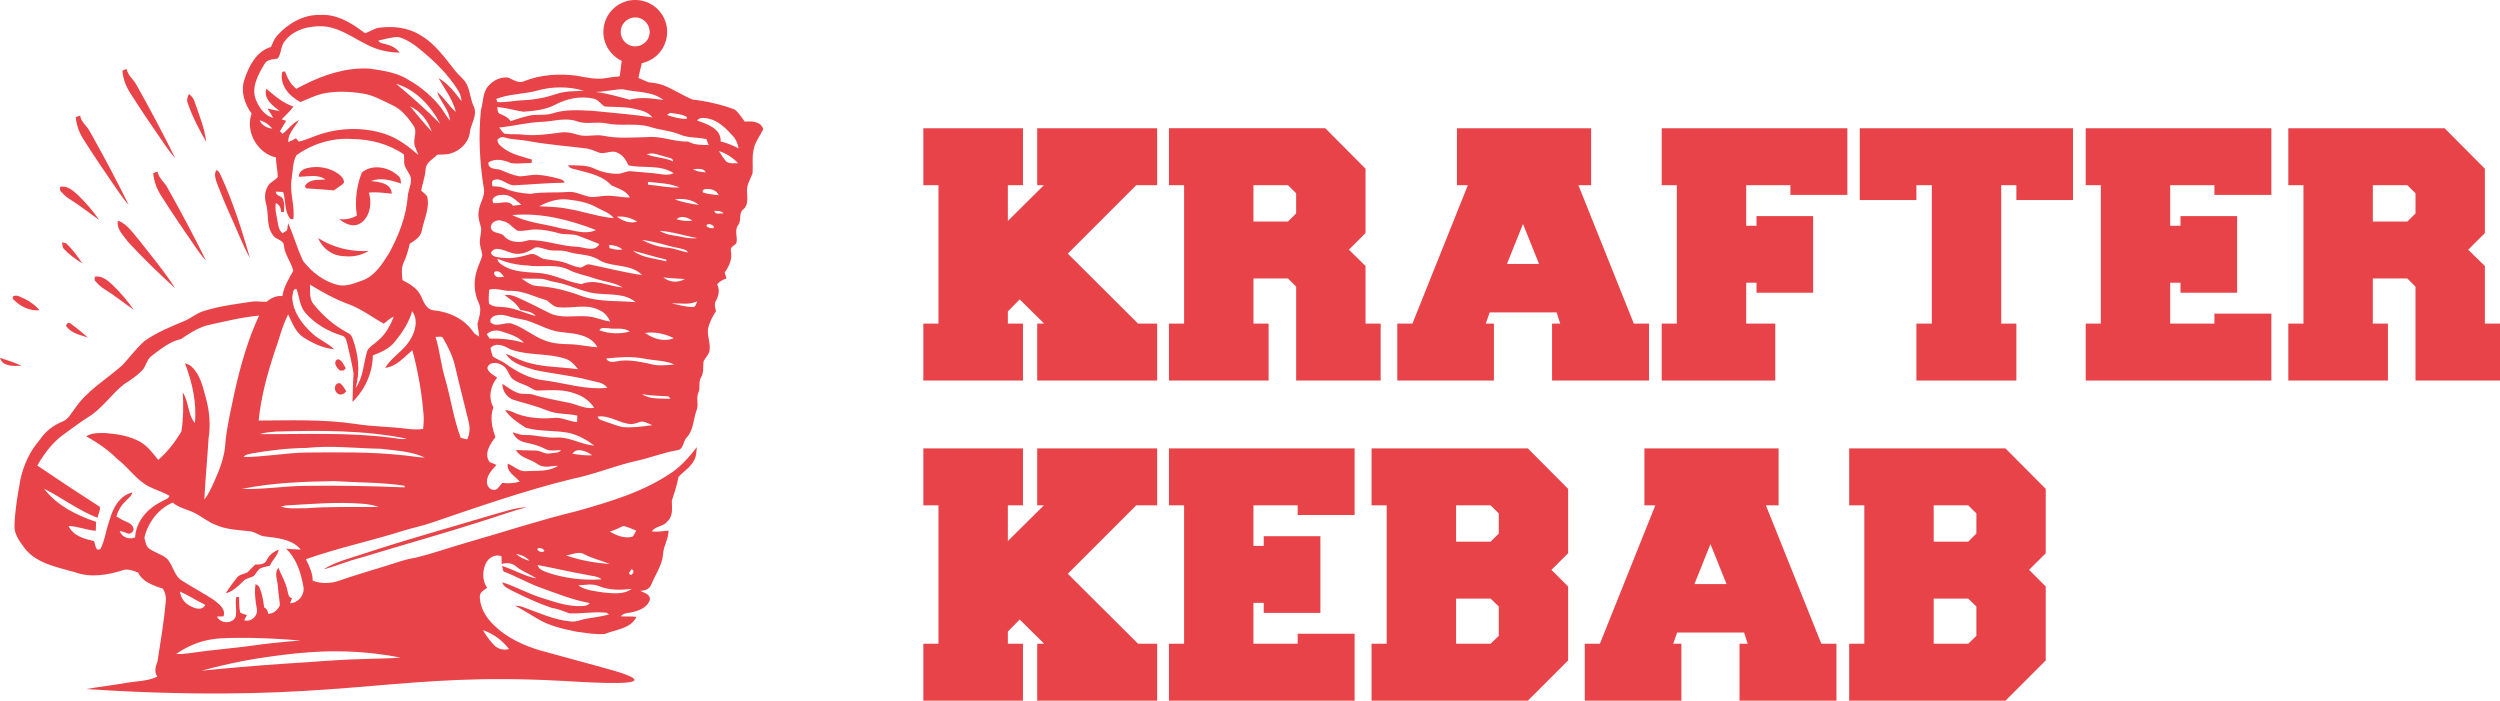 <?xml version="1.0" encoding="UTF-8"?>
<svg id="Warstwa_2" xmlns="http://www.w3.org/2000/svg" viewBox="0 0 1106.77 310.19">
  <defs>
    <style>
      .cls-1 {
        fill: #e84348;
      }
    </style>
  </defs>
  <g id="Warstwa_1-2" data-name="Warstwa_1">
    <g>
      <path class="cls-1" d="M329.71,53.85c-1.48-1.87-2.63-4.13-4.68-5.47-5.98-2.15-12.19-3.61-18.51-4.31-4.28-1.84-8.24-4.43-12.56-6.22-2.21-.87-4.55-1.19-6.89-1.43-1.48-.63-2.95-1.27-4.42-1.9.45-2.19.92-4.38,1.48-6.54,3.32-.74,6.38-2.63,8.41-5.37,2.49-3.33,3.43-7.78,2.42-11.82-.93-3.88-3.58-7.3-7.11-9.15-3.29-1.75-7.27-2.14-10.82-1.01-2.85.88-5.39,2.69-7.16,5.09-2.61,3.52-3.48,8.31-2.15,12.51,1.11,3.8,3.95,7,7.51,8.7-.26,2.26-.53,4.52-.84,6.78-.35.08-.7.15-1.05.23-1.61.08-3.21.28-4.8.59-4.47.85-8.96-.21-13.35-1.03-7.67-.96-15.62-.5-22.87,2.33-2.7,1.43-5.12-.67-7.57-1.53-3.16-.23-6.34,1.21-8.38,3.6-2.8,2.85-2.31,7.16-3.45,10.72-1.14,11.43-.62,23.02,1.21,34.36.98,3.69-1.84,6.78-2.16,10.34-.61,2.65.46,5.22,1.04,7.76.09,1.85-.49,3.65-.56,5.5-.18,2.15.75,4.16,1.07,6.26-.49,2.43-1.8,4.59-2.45,6.98-1.5,4.71-1.21,9.92.91,14.39,1.43,2.97.13,6.17-.6,9.13.15,1.91.6,3.78.77,5.69-1.01-.59-2.09-1.17-2.73-2.18-3.91-5.74-10.78-8.87-17.55-9.48-3.07-.35-4.32-3.67-5.41-6.11-1.53-3.55-5-5.54-8.27-7.23-.34-2.62-.62-5.51.59-7.96,1.21-2.6,1.99-5.36,2.6-8.15,2.32-1.47,5.05-3.1,5.42-6.12.99-4.92,3.57-9.77,2.3-14.9-.74-.98-1.75-1.71-2.66-2.5.6-3.11,1.73-6.11,1.98-9.28,0-3.12,3.26-4.68,5.2-6.62,2-.21,4.09.12,6.02-.6,4.35-1.29,8.17-5.2,8.43-9.88.67-3.47,3.17-6.88,1.83-10.52-1.61-3.15-1.66-6.8-3.17-9.98-1.1-2.36-3.29-3.88-4.93-5.82-4.75-5.94-9.2-12.49-15.98-16.29-5.4-3.33-12.01-3.92-18.18-3.11-2.19.37-3.96,1.85-6.08,2.38-5.73-4.36-12.33-8.55-19.86-8.07-7.52-.19-14.4,3.91-19.23,9.41-1.19,1.39-1.7,3.19-2.52,4.79-6.53,1.91-9.85,8.59-11.79,14.59-1.67,5.18.14,10.65,3.23,14.9-2.87,8,2.55,17.57,10.8,19.42,0,2.9.73,5.73.8,8.63-1.1,1.54-3.15,2.11-4.18,3.74-1.6,2.36-1.84,5.37-1.02,8.07,1.32,4.54-.03,9.77,2.95,13.81,1.16,2.22,4.96,2.06,4.98,4.93.39,4.01,3.24,7.14,4.11,10.98-1.97,3.57-4.19,7.07-4.82,11.21-2.66-.29-4.97.8-6.93,2.5-2.29.11-4.58-.41-6.86,0-7.11,1.06-14.3,1.95-21.16,4.16-2.87.82-5.13,2.87-7.81,4.09-6.26,2.65-12.69,5.15-18.26,9.12-3.63,3.21-6.52,7.16-9.8,10.71-7.02,6.23-15.48,11.08-20.87,18.96-1.76,2.18-3.01,5.1-5.85,6.08-3.99,1.64-7.49,4.36-9.84,7.99-4.38,4.96-7.21,11.15-8.59,17.58-1.21,6.72-2.42,13.48-2.62,20.32-.21,3.54,1.87,6.55,3.88,9.25,5.03,7.48,14.63,9.12,22.7,11.43,7.15,2.67,15.02,1.27,22.06-1.04,2.08-.35,4.14.56,6.08,1.21,1.97,4.21,6.86,5.81,10.97,7.16,1.08,1.71,1.53,3.7,1.28,5.72-.78,8.9-2.32,17.71-3.67,26.53-.85,2.22-1.57,4.57-.07,6.7-4.37,2.08-9.35,1.96-14.03,2.8-5.81,1.03-11.68,1.66-17.49,2.69,6.43.43,16.95,1.07,29.92,1.5,87.16,2.94,110.59-8.92,179.83-5.17,10.48.57,32.65,2.07,33-.33.2-1.39-6.96-3.61-13.33-5.33-9.44-2.58-18.89-5.17-28.33-7.75-6.24-1.82-16.39-5.71-22.93-13.8-2.05-2.54-3.88-6.21-3.88-10.13,0-1.92,1.92-2.8,3.23-3.79-2.19-3.14-2.15-7.42-.59-10.81,1.17-2.49,4.28-4.37,6.97-3.14.02,1.12.04,2.24.06,3.37,2.26-.67,4.76-.45,6.55,1.2,2.65,2.24,6.04,3.23,8.83,5.22-5.35-1.05-10.07-3.92-15.23-5.56.16.61.48,1.83.64,2.44,5.3,1.99,10.22,4.85,15.51,6.85,7.46,2.69,14.86,5.72,22.7,7.17-.99,1.41-2.8,1.27-4.32,1.35-5.55.08-10.89-1.72-16.1-3.39-6.33-1.83-12.06-5.19-18.33-7.18.52,1.98,2.55,2.72,4.16,3.64,5.83,2.93,11.79,5.68,17.96,7.78,2.69.33,5.12,1.48,7.65,2.35,5.48.23,10.97-.9,16.45-.27.27.2.8.58,1.07.77-3.18.82-6.42,1.33-9.66,1.79-2.38.34-4.63,1.56-7.07,1.32-7.64-.64-14.64-3.99-21.76-6.55-1.02-.36-2.11-.37-3.17-.46,3.32,1.69,6.46,3.72,9.68,5.61,5.3,3.31,11.52,4.67,17.57,5.91,4.13.51,8.28,1.34,12.47,1.03,4.9-2.04,11.43-2.23,14.1-7.61-2.33-.26-4.67-.14-6.99-.18,1.44-1.93,4.31-1.38,6.38-2.22,2.69-.73,5.63-2.26,6.52-5.1.37-2.53-2.64-3.14-4.31-4.04,2.07,0,4.18-.66,4.93-2.78,1.86-4.49,4.93-8.66,5.25-13.64.22-3.55,2.43-6.61,2.38-10.21-2.45.27-4.9.59-7.36.38,1.55-2.56,5.33-2.07,7.01-4.63,2.53-2.37,1.82-5.92,1.83-8.98,1.12-3.49,2.33-6.93,2.94-10.54,2.33-2.52,5.48-4.36,7.02-7.54.9-1.74.92-3.74,1.1-5.65-3.2,4.17-6.66,8.18-11.02,11.19-12.55,8.61-27.35,12.95-41.84,17.06-16.81,4.08-33.23,9.52-49.85,14.26-7.3,2.12-14.48,4.68-21.88,6.47-4.35.62-8.47,2.18-12.64,3.48-6.99,2.2-14.06,4.17-20.97,6.62-3.78,1.39-8.03,1.43-11.83.09-.05-3.45-1.55-6.56-3.05-9.56,14.32-5.02,29.21-8.18,43.67-12.76,4-1.24,8.14-2.03,12.09-3.42,20.5-6.99,41-14.18,62.06-19.34,9.74-1.94,18.93-5.87,28.61-8.04,6.07-1.25,11.83-3.69,17.97-4.67,2.86-.31,2.52-3.92,4.18-5.63,3.1-3.27,2.88-8.03,4.38-12.02,1.07-2.53-.3-5.35.82-7.88,1.02-2.19-.15-4.76,1.24-6.84,1.28-2.18.68-4.77,1.09-7.14.75-1.39,1.97-2.51,2.48-4.02.86-3.42-1.04-6.77-.55-10.19.59-2.84,1.93-5.47,3.55-7.86-.4-1.53-.97-3.17-.02-4.61,1.22-2.25,1.77-4.83.5-7.21,1.03-1.4,2.59-2.09,4.17-2.67-.22-.64-.65-1.93-.86-2.58,2-2.72,3.48-6.05,2.8-9.48-.56-1.81,1.48-2.42,2.41-3.52.72-2.62-1.03-5.63.78-8,1.64-2.08.09-5.22,2.23-6.97,2.51-2.01,1.74-5.33,1.68-8.12-.13-2.87,1.56-5.29,2.48-7.87.28-3.36-.32-6.77.4-10.11.49-3.51,2.83-6.3,4.33-9.41-1.06-3.51-5.15-3.63-8.18-3.34M213.85,278.97c1.96.69,4.72,1.94,7.5,4.22,1.75,1.43,3.05,2.91,4,4.17-.91.21-2.57.46-4.33-.22-1.58-.61-2.49-1.67-4.06-3.56-.85-1.02-2-2.55-3.11-4.61M237.99,250.13c7.33,1.35,14.6,3.12,21.95,4.39,2.14.55,4.62.42,6.38,1.96-8.24.56-16.59-.45-24.39-3.17-1.6-.63-3.48-1.33-3.94-3.18M266.92,262.27c-3.72-.63-7.79-.86-10.96-3.12,3.09-.18,6.38-.92,9.33.39,4.58,1.82,9.57,1.74,14.38,1.13-3.63,2.76-8.53,1.97-12.76,1.6M278.45,253.75c.27-.43.78-1.29,1.05-1.72,2.25.25-.15,4.07-1.05,1.72M275.74,232.91c2.09.14,3.96,1.32,5.93,1.97-.57.92-.89,2.08-1.77,2.79-3.48.78-7.02-.56-9.96-2.36,2.05-.5,3.93-1.46,5.8-2.4M258.75,245.41c3.53,1.93,7.54,2.65,11.18,4.31-6.62-.55-13.18-1.62-19.44-3.88,2.74-.14,5.67-2.05,8.26-.42M237.97,242.86c.98-.57,2.48-.05,3.04.92-.45,1.15-3.45.38-3.04-.92M234.39,248.29c-2.17-.61-4.28-1.54-5.94-3.09,2.21.44,4.53,1.22,5.94,3.09M181.52,47.04c4.61,2.08,8,6.51,9.59,11.22-3.32-3.63-6.45-7.44-9.59-11.22M175.34,37.07c8.72,2.62,15.43,9.84,19.53,17.73-6.22-6.23-12.76-12.11-19.53-17.73M114.92,53.26c2.26.55,4.21,1.95,5.68,3.73-2.35-.32-4.71-1.42-5.68-3.73M118.39,48.05c.92,1.35,1.82,2.73,2.59,4.18-3.8-.99-6.27-4.57-7.67-8.02-2.2-5.43.93-11.03,3.63-15.63,1.15-2.34,3.72-2.27,5.94-2.63,1.8-2.23,1.28-5.55,3.2-7.76,3.94-5.2,10.93-6.88,17.17-6.53,9.63.78,16.7,8.48,25.9,10.64,2.55.63,5.18,1,7.82.97-1.54-1.94-3.75-3.19-6.16-3.68-1.16-.45-2.76-.3-3.32-1.64,2.89-.59,5.75-1.52,8.72-1.57,2.72.56,5.12,2.06,7.38,3.62,6.58,5.09,12.82,10.77,17.61,17.61,1.48,2.15,3.1,4.42,3.1,7.16-2.92-3.81-5.88-7.79-10.16-10.19,2.74,4.9,6.32,9.43,7.67,14.99-3.13-2.59-5.07-6.34-8.3-8.85,1.5,4.41,5.37,7.86,5.7,12.68-1.57-1.79-2.63-3.93-4.05-5.84-3.81-4.81-8.53-8.86-13.84-11.92-5.24-3.51-11.65-4.38-17.75-5.26-10.12-.6-20.04,2.64-28.97,7.16-1.15.6-2.31,1.19-3.46,1.79-.69-.68-1.38-1.37-2.07-2.05-.54-.73-1.12-1.64-1.66-2.72-.47-.95-.87-1.95-1.19-2.96-.32.06-.96.17-1.28.23-1.26,5.9,3.19,10.85,8.09,13.34,3.15-1.26,6.2-2.82,9.5-3.64,5.89-1.32,12.01-1.06,17.94-.15,4.73.71,8.9,3.14,13.16,5.15,4.1,1.86,7.03,5.48,9.46,9.14,1.91,2.73-.48,6.15.59,9.09.47,1.3,1.03,2.57,1.52,3.85-4.39-3.87-9.21-7.47-14.83-9.32-9.79-3.18-20.62-2.8-30.26.72-2.61.91-5.13,2.15-7.85,2.69-.31-.38-.94-1.12-1.25-1.49-1.07.69-2.2,1.28-3.43,1.64-.05-3.86,2.98-6.55,4.76-9.67-2.91,1.39-4.77,4.17-7.28,6.12-.36-.41-.73-.83-1.09-1.24.87-1.54,1.83-3.04,2.69-4.58-.49-.16-1.47-.47-1.97-.63,1.75-1.89,3.75-3.55,5.21-5.69-4.66-1.5-8.33-4.78-12.01-7.86-1.32,4.54,2.9,7.52,5.98,9.91-1.85-.32-3.67-.75-5.49-1.14M127.57,98.77c-.16,1.07-.32,2.14-.48,3.21-.52.32-1.54.97-2.06,1.29-2.12-1.88-1.94-4.85-2.55-7.38-.47-1.97-.65-3.99-.41-5.99,1.71.6,2.26,2.26,2.41,3.92l1.21.11c.16-2.13.44-4.48-.79-6.38-.94-.95-2.88-1.03-2.77-2.72,1.08.05,2.17.1,3.25.18,1.19,3.92.42,8.56,3.16,11.9.33.05.98.14,1.3.19.83-5.96-1.75-11.92-.74-17.93.64-3.48.38-7.29,2.13-10.46,7.02-5.04,15.85-7.77,24.53-7.18,8.11.07,16.37,2.19,23.06,6.84.3,2-.3,4.2.83,6,.89,1.79,2.47,3.42,2.29,5.57-.12,2.41-1.26,4.64-1.43,7.06-.67,8.87-4.01,17.3-8.24,25.03-3.01,4.74-6.19,10.06-11.73,12.1-3.52,1.21-7.25,2.93-11.06,2-6.15-1.57-11.47-5.62-15.29-10.6-2.6-5.42-4.14-11.28-6.63-16.74M156.11,149.88c-.36-1.03-.99-2.01-2.04-2.46-5.79-3.02-10.86-7.38-14.99-12.42-2.28-2.45-1.78-5.94-1.82-9,5.56,3.46,11.35,6.59,17.53,8.84,5.44,2.07,10.06,5.69,15.12,8.45,1.46-1.03,2.65-2.51,4.42-3.06-1.6,3.99-3.71,7.94-7.12,10.69-1.55,1.5-3.73,2.51-4.67,4.53-1.63,5.42-1.69,11.63-5.11,16.34,2.1-7.19,1.28-14.97-1.34-21.91M121.48,156.02c2.06-5.61,3.38-11.5,6.09-16.85,1.75,3.61,3.17,7.74,6.63,10.1,4.16,2.65,8.74,4.89,13.71,5.35-2.69-2.76-6.46-4.06-9.28-6.67-4.75-4.18-9.07-9.83-9.24-16.39.31-1.21.09-3.89,1.88-3.64,1.3,3.6,1.39,7.79,4.07,10.77,4.26,4.83,10.12,8.1,16.23,9.96,1.5.39,1.76,2.08,2.12,3.34,1.05,4.42,2.1,8.85,2.83,13.34-.29,4.19-.29,8.39-.47,12.6,5.5-5.36,8.94-12.86,9-20.58,3.38-1.29,6.87-2.76,9.3-5.55,3.5-4.14,6.62-8.76,8.12-14.03,2.91,3.93,1.31,9.35-1.14,13.1-2.9,4.61-8.05,7.32-10.82,11.97,5.1-.6,8.37-4.72,12.04-7.79,2.59,9.5,4.26,19.24,5.01,29.06.11,1.93-.05,3.88-.23,5.81-2.2.28-4.42.26-6.6-.02-7.79-1.07-15.7-.94-23.47-2.24-14.16-2.07-28.49-1.56-42.74-1.47.99-10.29,3.74-20.35,6.96-30.16M179.99,194.18c-2.22.55-4.46-.14-6.66-.38-19.34-2.49-38.87-1.5-58.3-1.61,2.26-.81,4.68-.86,7.05-1.13,19.34-.54,38.86-.72,57.91,3.12M59.85,237.91c-2.69,1.14-5.92-.05-6.89-2.89,1.21.25,2.14.58,2.79.84.67.28.94.45,1.41.41.85-.07,1.8-.81,1.95-1.76.13-.8-.35-1.45-.65-1.85-.83-1.09-1.86-1.38-3.28-2.01-.9-.4-2.18-1.05-3.67-2.06.73-2.39,1.97-4.63,3.75-6.4,1.19-1.33,2.89-2.35,3.35-4.18-5.7,1.34-8.68,6.97-10.08,12.19-1.57,4.2-2.02,8.8-4.06,12.83-2.33,1.32-2.17-2.14-2.88-3.51-4.23-.92-9.32-2.33-11.2-6.67,4.09.15,7.92,1.82,11.99,2.15.07-1.32.13-2.64.18-3.95-8.63-2.95-17.46-7.25-23.03-14.72,7.96,4.11,15.22,9.6,23.62,12.91.35-1.61,1.31-3.19,1.06-4.86-4.23-2.72-8.49-5.49-12.77-8.3-5.05-3.33-10.03-6.66-14.93-9.98,4.17-7.27,8.1-11,10.52-12.91,1.26-1,4.39-3.21,7.42-5.41,1.46-1.06,2.95-2.09,4.48-3.05,6.28-3.74,10.27-10.15,15.94-14.61,2.86-1.79,5.69-3.69,8.05-6.11,1.86-1.92,2.01-5.02,4.35-6.56,3.96-2.97,7.94-6.31,12.91-7.36,3.42-2.41,7.04-4.65,11.04-5.95,7.78-1.72,15.54-3.7,23.49-4.42-4.95,10.52-8.11,21.79-10.68,33.11-1.59,7.6-3.45,15.2-4.23,22.95-.21,6.15-2.53,11.94-4.97,17.5-1.31,2.69-2.41,5.53-4.38,7.82.48-9.04,1.34-18.08,1.9-27.12.92-5.91.41-11.96-1.18-17.71-1.32-4.86-2.44-10.22-6.23-13.82-.8-.87-1.93-1.28-3.02-1.6,3.14,8.38,5.29,17.47,4.35,26.45-3.22-3.84-2.57-9.48-5.36-13.51.35,5.74.29,11.47-.59,17.17-2.73,4.73-6.16,9.04-10.27,12.66-2.36-2.98-4.67-6.12-8.03-8.05-4.61-2.56-9.92-3.42-15.12-3.84-2.93-.09-6.12-.19-8.72,1.41,4.97,2.83,9.78,6.02,13.81,10.12,4.9,3.66,8.25,9.14,13.77,12.04,3,1.57,6.33,2.47,9.26,4.2-.43,1.53-2.4,1.72-3.55,2.58-6.12,2.96-11.31,8.75-11.64,15.81M65.42,242.37c-.89-1.24-1.07-2.81-1.51-4.24,1.48-6.66,6.2-13,12.58-15.63,2.46,2.17,5.75,2.81,8.67,4.12,3.75,1.61,6.8,4.53,10.68,5.88,4.61,1.98,9.68,2.14,14.59,2.67,2.53.14,4.45,2.2,6.99,2.33,5.48.68,12.01,1.23,15.72,5.81-2.18-.05-4.33-.27-6.5-.4,4.75,4.48,6.67,10.93,7.74,17.18.41,3.49-2.44,6.89-5.98,6.96.29-.76.59-1.51.9-2.26-1.93-.31-1.68-2.48-2.2-3.88-.71-3.41-2.64-6.36-3.87-9.57-2.02,2.6-.23,5.84-.16,8.73.1,2.66.71,5.26.83,7.91-.96,2.07-2.85,3.79-5.24,3.77.03-1.29-.57-2.25-1.7-2.84-.47-2.95-.82-5.98-2.08-8.73-.22-.89-1.01-1.25-1.77-1.53-.54,3.61-.05,7.24.57,10.82.68,3.11-2.5,6.13-5.58,5.11.38-.77.78-1.53,1.21-2.26-.99-.43-2.21-.5-3.02-1.24-.42-2.26-.42-4.57-.45-6.85-.34.05-1.03.16-1.38.22-.27,2.74.27,5.49-.02,8.22-1.03,3.68-6.96,3.63-8.36.25.72,0,2.15-.02,2.87-.03,1.1-3.33-2.05-5.55-4.33-7.32-4.57-3.02-9.45-5.54-14.05-8.52-3.65-2.16-3.88-7.01-6.77-9.83-2.54-2.04-5.89-2.74-8.39-4.84M90.9,267.79c-1.65,2.93-4.96,1.46-7.2.2-2.22-1.28-3.78-3.55-4.02-6.12,3.84,1.76,7.42,4.05,11.21,5.92M77.97,289.55c1.75-1.25,4.4-2.92,7.85-4.32,6-2.42,11.15-2.67,15.22-2.78,13.15-.34,25.73.57,32,1.11-9.27.69-16.75,1.61-21.91,2.34-8.39,1.18-16.23,1.64-28.13,3.38-1.67.24-3.35.31-5.04.27M171.73,290.12c2.34.37,4.28.72,5.6.98-2.93.29-5.87.37-8.81.43-4.53.09-7.83.25-8.82.28-4.32.1-11.34.41-23.09,1.31-4,.24-8.03.5-12.08.79-11.99.84-23.75,1.85-35.27,3.01,12.57-3.47,23.47-5.37,31.83-6.47,11.81-1.55,29.03-3.7,50.65-.32M135.39,225c-3.7-.05-7.52.46-11.09-.75.81-.21,1.64-.41,2.48-.49,11.19-.66,22.42-1.63,33.64-.75,2.44.2,4.91.52,7.19,1.45-10.74.02-21.5-.25-32.22.55M179.08,215.77c-14.79-.62-29.61-.88-44.41-.67-9.21.1-18.37,1.69-27.58,1.34,13.42-2.76,27.21-3.21,40.88-3.45,10.39.68,20.85.48,31.18,2.05-.02.18-.05.54-.07.73M178.54,201.56c-14.33-1.58-28.76-1.32-43.14-1.21-9.23.16-18.34,1.97-27.57,1.98.95-1.3,2.7-1.31,4.13-1.68,7.75-1.31,15.59-2.26,23.47-2.33,11.04-1.2,22.11.13,33.16.36,6.55.81,13.46,1.04,19.52,3.89-3.21-.08-6.37-.71-9.56-1.02M206.8,194.53c-.95-.24-1.89-.46-2.83-.69-3.16-8.42-4.37-17.39-6.86-26.01-1.91-6.13-2.36-12.6-4.3-18.72,1.07.22,2.73-.63,3.34.62,2.3,3.89,4.31,8.04,5.32,12.47,1.87,8.07,3.99,16.09,5.92,24.16.73,2.7.72,5.64-.59,8.18M296.65,49.98c2.53.43,5.27.45,7.51,1.87-.06.21-.18.63-.24.85-2.98-.08-5.88-.85-8.69-1.78.35-.24,1.06-.71,1.42-.94M300.81,59.46c3.76,1.76,8,1.18,11.95,2.15.32.86.64,1.73.96,2.6-3.12-.02-6.27,0-9.07-1.53-6.14.21-11.93-2.58-18.07-1.98-6.55.16-13.19.73-19.65-.63-3.72-.67-7.56.76-11.21-.45-2.45-.77-5.04-1.34-7.61-.94-5.41.74-10.87,1.52-16.34.95-2.78-.35-5.58-.06-8.36-.4-1.03-.68-1.63-1.84-2.42-2.76,6.19-.63,12.24-2.22,18.47-2.51,5.26-.12,10.62-2.08,15.81-.31,4.26,1.63,8.82.02,13.19.97,6.35,1.35,12.99-.31,19.27,1.53,4.26,1.47,8.88,1.58,13.06,3.33M308.7,105.39c-3.79.53-7.46-.79-11.18-1.27-1.97-.25-3.85-.99-5.58-1.93,5.71.29,11.15,2.26,16.77,3.2M299.56,97.09c1.74-1.98,5.14-.74,6.96.6-2.34.29-4.71.05-6.96-.6M223.13,122.57c-1.27-.07-2.92.66-3.87-.52-.59-.41-.83-1.9.22-1.89,1.71-.41,2.8,1.21,3.65,2.41M220.13,114.55c4.21,1.67,8.6,2.8,13.14,2.95,6.14,1.02,12.76-.94,18.55,1.93,3.52,1.88,7.52,2.44,11.24,3.77,4.18,1.44,8.77,1.77,12.62,4.05-6.08-.43-12.26-4.04-18.25-1.46-6.67-1-12.7-4.73-19.53-4.97-5.95-.46-12.73-.47-17.29-4.93l-.48-1.33ZM226.23,128.74c5.58,0,10.61,2.79,15.89,4.24,1.58,1.31,3.15,2.99,5.35,3.08,5.88.55,12.22-1.7,17.75,1.2,2.3.9,3.92,2.84,4.9,5.07-3.74-.48-7.19-2.33-11-2.32-5.21-.27-10.72.97-15.62-1.31-3.89-1.87-7.67-3.92-11.6-5.72-2.69-1.19-5.42-2.9-8.5-2.29,2.6,1.82,5.34,3.62,6.89,6.51,2.39.55,5.24.61,6.87,2.71-4.46-1.14-8.65-3.26-13.24-3.86-2.49-.35-5.37.16-7.42-1.61-.28-2.04-.09-4.12.06-6.17,3.27-1.02,6.4.77,9.68.48M219.92,139.59c2.09-.56,4.2.12,6.2.73,2.75.84,5.67.95,8.36,2,4.81,1.65,9.31,4.42,14.5,4.74,5.61.63,12.49,1.1,15.52,6.69-4.14-.27-8.21-1.27-12.37-1.36-3.6-.06-7.28-.29-10.68-1.57-5.38-1.87-9.68-5.95-15.14-7.64-2.95-.64-6.6,1.95-9.13-.45-.56-1.81,1.21-2.94,2.76-3.13M250.2,158.77c2.45.77,4.21,2.72,5.72,4.7-8.04-1.15-16.38-.78-24.13-3.56-2.72-.9-5.19-2.37-7.89-3.31,2.83,4.51,8.26,5.77,13.01,7.23,7.88,1.65,15.93,2.39,23.74,4.41,2.77.87,6.38.78,8.18,3.45-9.37,1.01-18.47-2.06-27.67-3.27-6.47-.59-12.34-3.82-17.53-7.54-1.7-1.25-3.79-1.84-5.49-3.09-.45-1.21-.7-2.47-1.02-3.72,2.47-2.68,6.09-1.01,8.69.52,7.8,2.96,16.47,1.63,24.38,4.19M265.38,146.24c.63-1.61,2.6-.86,3.89-.93,3.19.58,6.77-.55,9.57,1.46-4.46,1.21-9.12,1.01-13.46-.52M258.05,131.26c-6.45-2.43-13.21-4.26-20.12-4.62-2.71-.09-4.88-1.88-7.02-3.31,3.11.09,6.23-.04,9.35.15,1.9.39,3.7,1.15,5.64,1.42,6.65,1.09,12.63,4.86,19.44,5.15,5.4.5,11.63-.09,16.03,3.71-7.79-.66-15.78-.02-23.32-2.5M260.73,117.01c-1.46-.12-2.47,1.4-3.92,1.44-2.74-.36-5.16-1.78-7.8-2.49-2.84-.74-5.78-.81-8.62-1.42-2.01-.83-3.89-2.88-6.23-1.86-3.82,1.14-7.8,1.91-11.8,1.47-1.79-.26-4.24-.2-5.05-2.16,1.74-3.52,5.94-.94,8.63-.23,3.41,1.44,7.1.26,10.06-1.64,1.66-1.37,3.74-.21,5.54.19,3.31,1.21,6.94,0,10.25,1.26,4.13,1.27,8.73.94,12.59,3.01,5.92,4.21,14.64,1.72,19.9,7.21-7.95-1.15-15.69-3.2-23.55-4.78M275.6,110.44c-1.93.39-3.86-.07-5.72-.57-.05-.37-.17-1.1-.23-1.46,2.13.11,4.26.66,5.94,2.04M273.08,95.93c3.16-.34,6.31.49,8.99,2.18-3.08,1.05-6.5-.35-8.99-2.18M251.42,92.46c-4.18-.89-8.46-.89-12.7-1.16,3.85-2.04,8.25-3.52,12.67-2.97,4.28.5,8.65,1.22,12.48,3.33,2.66,1.56,5.9,2.37,7.86,4.92-6.89-.58-13.49-3.02-20.31-4.12M263.86,101.84c-4.84,2.29-10.21-.07-15.18-.66-7.29-2.06-15.07-2.47-21.9-5.97,12.72-1.14,25.3,2.05,37.07,6.63M227.08,91.07c-2.07-2.84-5.7-.75-8.57-1.14-1.77-2.31,1.92-3.92,3.84-3.62,3.54-.51,5.96,2.4,8.51,4.32-1.26.15-2.52.3-3.78.44M222.36,97.8c2.79.43,4.45,2.85,6.66,4.31,2.75.46,5.47-.61,8.23-.53,3.43.05,6.82.74,10.12,1.65,2.78.88,5.81.07,8.55,1.12,3.16,1.17,6.3,2.41,9.44,3.69-2.19,3.84-6.82,1.25-10.16,1.18-7.14-.24-13.99-3.1-21.13-2.9-3.52,1.17-7.98,1.37-10.7-1.6-1.49-2.09-5.02-1-5.99-3.58-.56-2.68,2.77-4.3,4.98-3.34M280.17,111c4.96,1.22,9.82,2.79,14.81,3.9,0,.2-.02.6-.02.8-4.99-1.25-10.56-1.54-14.79-4.7M298.33,149.7c-4.35,1.81-9.11.31-12.76-2.29,4.31-.7,8.87.38,12.76,2.29M303.2,123.52c-2.93,1.79-6.95,1.51-9.57-.74,3.17.48,6.38.48,9.57.74M295.24,109.62c-3.91-.23-7.6-1.68-11.09-3.38,5.64.52,10.95,2.59,16.49,3.63,1.36.45,3.23.42,3.94,1.92-3.16-.54-6.13-1.89-9.33-2.18M286.92,81.78c-.03-.32-.08-.96-.1-1.28,4.71.55,9.62.57,14.06,2.49-4.65.29-9.31-.88-13.95-1.21M298,71.45c-3.69-1.71-7.89-1.63-11.68-3.09,2.81-1.21,5.74.51,8.51,1.06,1.1.49,3.19.4,3.16,2.03M275.33,11.57c1.04-2.39,3.63-4.01,6.24-3.84,1.79.09,3.53.97,4.63,2.39,1.5,1.83,1.86,4.52.85,6.66-.84,1.86-2.62,3.26-4.63,3.63-2.09.43-4.36-.29-5.82-1.85-1.77-1.8-2.32-4.7-1.28-7M275.68,39.51c6.02,1.45,12.88.75,18.06,4.75-4.99-.63-10.06-1.46-15.03-.13-4.93-1.33-9.84-2.8-14.94-3.41,4-.12,7.92-1.13,11.91-1.21M267.66,47.15c4.21.32,8.5,0,12.66.92,3.04.65,6.55,1.27,8.52,3.92-8.79-1.39-17.68-1.98-26.53-2.92-5.96-.31-12.12-.74-17.87,1.17-3.33,1.03-6.87.17-10.22.99-2.77.63-5.49,1.46-8.17,2.41-1.11-1.75-2.99-2.5-4.81-3.27-1.12-.52-.87-1.96-1.14-2.95,3.96.21,7.74,1.51,11.65,2.04,4.79-.37,9.76-.83,14.07-3.13,5.14-2.71,11.2-3.96,16.92-2.67,2.09.43,3.22,2.4,4.92,3.48M237.18,40.28c6.89-2.06,14.41-2.16,21.31-.09-4.02.24-8.11.05-11.97,1.36-4.75,1.62-9.71,2.59-14.72,2.82-3.88.09-7.71,1.11-11.61.82-.12-.35-.37-1.03-.48-1.39,5.58-2.22,11.71-2.08,17.48-3.52M216.31,71.82c3.07-1.79,6.73-1.04,9.79.34,3.01.58,6.13-.13,9.19.04.05-.38.16-1.16.2-1.55-4.2-1.3-8.65-2.21-12.29-4.81-1.33-1.01-3.02-2.12-2.95-4,.8-1.01,2.13-1.42,3.34-.94,3.29,1.03,6.77.85,10.14,1.5,8.6,1.66,17.35,2.21,26.03,3.35,1.73.3,3.36.99,4.99,1.63,2.85,1.39,6.08-1.43,8.83.38,2.35.99,3.62,3.27,4.68,5.45,6.64,1.42,13.99-.51,20.01,3.47-2.86,1.35-5.98.26-8.96,0-3.28-.3-6.57-.56-9.85-.85-1.9-.31-3.54.89-5.37,1.06-3.85.23-7.65-.71-11.12-2.3-3.6-1.72-7.68-1.24-11.54-1.45.87,1.77,3.02,1.59,4.6,2.18,5.1,1.39,10.78,2.47,14.47,6.59,2.91,1.57,6.65,2.28,8.34,5.5-3.71.1-7.35-1.03-11.07-.71-2.31.09-4.61.81-6.92.38-3.18-.64-6.16-2.46-9.5-2.09-5.51.42-11.06-.13-16.52.83-3.84-.29-7.75-.8-11.29-2.4-1.71-.81-3.63-.91-5.49-.96-.27-.96-.6-2.49.68-2.82,3.37-1.11,5.78,2.56,9.05,2.38,7.4-.35,14.77-1.07,22.18-1.14-.44-1.38-1.83-1.53-2.98-1.88-2.97-.75-5.97-1.44-9.03-1.6-2.61-.16-5.16.61-7.75.66-3.21-.39-6.09-1.91-9.08-3.02-2.07-.31-5.28-.27-4.84-3.21M222.17,146.77c3.44,1.15,7.32,2.14,9.76,5.03-4.93-1.56-10.04-1.95-15.17-1.93-.32-.49-.97-1.46-1.29-1.94,1.81-1.71,4.41-1.99,6.7-1.16M253.44,200.89c1.82-3.05,6.48-1.07,8.71.65-2.92.23-5.83-.23-8.71-.65M246.6,193.69c-4.75.4-9.36-1.25-14.1-1.1-1.94.07-3.75-.65-5.55-1.24.92,2.36,3.13,4.1,5.62,4.53,3.04.64,6.08,1.41,8.85,2.87,2.14,1.21,4.67.42,6.99.59-1.23,1.41-3.36,1.03-5.01,1.4-2.18.44-4.02-1.21-6.14-1.29-2.95-.08-5.91-.09-8.85-.21,1.98,3.56,6.37,3.93,9.45,6.13,2.67,2.15,6.12.81,9.19.85-4.05,2.68-9.13,2.08-13.74,2.34-3.28.48-5.72-2.15-8.53-3.32-.54,3.85,3.31,5.47,5.33,8-2.52.63-5.11.94-7.7.52-1.26,1.1-1.98,3.41-4.01,3.11-1.82-.13-3.01-2.11-2.83-3.82.11-2.95,2.39-5.15,4.22-7.23-1-.42-2-.84-3.01-1.24-2.78-3.76.31-8,2.56-11.1-1.61-4.17-2.46-8.86-.91-13.18-2.4-4.3-1.32-9.44,1.65-13.14-1.62-1.15-3.81-2.13-4.33-4.23.7-2.82,4.35-2.67,6.36-1.36,2.22,1.02,2.88,3.49,4.07,5.41,1.78,2.08,4.58,2.71,6.98,3.79,1.85.72,3.4,2.44,5.56,2.09,5.37-.12,10.95-.6,16.06,1.43,3.36,1.11,6.36,3.24,8.28,6.25-4.4.75-8.29-1.96-12.55-2.49-4.98-1.1-10.05-1.88-14.9-3.46-2.07-.42-4.26.1-6.27-.63-2.56-.86-4.68-2.61-6.92-4.05-.05,3.3,2.23,6.46,5.47,7.26,4.76,1.41,9.58,2.62,14.2,4.47,4.27,1.86,9.01,1.35,13.49,2.35-.02.71-.07,2.15-.09,2.86-3.58-.2-6.81-2.32-10.48-1.82-6.23.52-12.74-.06-18.43-2.8-.95-.41-1.93-.63-2.95-.64,2.25,3.34,5.81,5.62,9.15,7.78,6.3,1.79,13.01,1.03,19.4,2.33,3.99,1.03,7.67,3.06,10.93,5.55-5.68-.34-10.74-3.82-16.51-3.56M275.63,189.07c-2.69-.55-5.21-1.69-7.82-2.51-1.2-.49-2.87-.65-3.22-2.15,5.29-.76,9.75,3.13,14.93,3.36,1.61-.09,3.08-.86,4.65-1.17,1.64.2,3.14.98,4.64,1.63-4.37.56-8.78,1.23-13.19.84M284.23,174.5c3.9.71,7.86.71,11.8.99.2.27.6.81.8,1.08-4.17-.31-9,.43-12.6-2.07M287.26,160.97c-4.72-.95-9.64-2.01-14.43-.94-1.56.3-3.71.41-4.47-1.32,5.5-.57,11.05-1.04,16.52,0,4.57.96,9.48.78,13.78,2.66-3.79.31-7.71.8-11.41-.4M306.84,135.92c-3.25,0-6.43-.92-9.58-1.64,3.84-.1,7.85.85,11.47-.92-.53.89-.59,2.47-1.9,2.56M298.69,88.31c3.73-.63,7.74,0,10.74,2.41-3.64-.44-7.26-1.24-10.74-2.41M306.82,74.83c1.86.08,4.69-.67,5.62,1.51-1.9-.3-4.06-.24-5.62-1.51M311.15,85.21c-.49-1.36,1.06-1.54,2.03-1.57,1.98.03,4.25.76,5.01,2.79-2.36-.3-4.78-.44-7.03-1.22M315.69,101.04c-1.02-.03-2.28-.12-2.94-.99.06-1.9,4.6-.12,2.94.99M316.21,93.31c1.43.11,3.11-.04,4.14,1.17-1.4-.17-3.77.82-4.14-1.17M321.57,71.57c-1.3-1.43-2.27-3.12-3.34-4.72,3.26,1.02,6.2,2.92,8.54,5.41-1.74-.02-3.67.35-5.2-.69M319.04,62.63c.3-5.74-6.1-7.72-10.45-9.3,1.16-1.51,3.22-1.14,4.87-.87,4.53.9,7.94,4.37,10.93,7.67,1.46,1.52,2.22,3.52,2.62,5.56-2.54-1.32-5.2-2.37-7.98-3.06"/>
      <path class="cls-1" d="M143.22,252.02c5.61-1.36,10.92-3.78,16.56-5.14,18.21-5.57,36.56-10.67,54.69-16.49,6.26-2.02,12.47-4.21,18.83-5.87-5.58.25-10.89,2.26-16.25,3.68-18.58,5.58-37.29,10.7-55.7,16.81-6.12,2.07-12.58,3.57-18.12,7.01"/>
      <path class="cls-1" d="M38.94,149.44c-2.48-2.14-4.98-4.26-7.65-6.14-.93-.9-1.62-.1-2.08.84,1.99,3.41,6.28,4.11,9.73,5.3"/>
      <path class="cls-1" d="M41.91,122.5c0,.42,0,1.24.02,1.65,1.23,1.41,2.54,2.78,4.15,3.76,4.57,2.81,8.73,6.19,13.12,9.25-2.69-3.96-5.86-7.59-9.28-10.93-2.2-2.01-4.76-4.35-8-3.73"/>
      <path class="cls-1" d="M77.55,127.65c-4.68-7.43-10.41-14.15-15.78-21.09-2.89-3.22-5.26-7.4-9.57-8.86-.79,3.73,2.48,6.48,4.39,9.28,6.64,7.22,13.73,14.05,20.97,20.67"/>
      <path class="cls-1" d="M112.48,254.88c.84-.97,1.43-2.13,2.36-3.03,1.4-.84,3.08-.99,4.64-1.39,1.01-2.55,3.46-4.36,3.91-7.13-2.28.9-4.27,2.37-5.32,4.64-.87,2.02-3.21,1.93-5.04,1.97-1.27,1.1-2.31,2.43-3.59,3.52-1.56.78-3.59.82-4.64,2.4-1.72,2.18-3.42,4.4-4.86,6.79,3.2-.76,5.51-3.23,7.81-5.4,1.22-1.4,3.27-1.35,4.75-2.36"/>
      <path class="cls-1" d="M102.24,95.92c2.8,6.12,5.13,12.46,8.44,18.33-3.63-12.41-7.48-24.83-12.94-36.58-.56-.86-.83-2.22-2.04-2.31-1.05,1.99-.2,4.18.5,6.12,1.86,4.88,3.85,9.71,6.05,14.45"/>
      <path class="cls-1" d="M91.29,62.8c-.7-6.05-3.08-11.74-5.04-17.46-.41-1.53-1.32-2.81-2.61-3.73-.6,1.27-1.14,2.65-.53,4.02,2.03,6.01,5.04,11.67,8.18,17.17"/>
      <path class="cls-1" d="M9.5,161.92c-3.05-1.47-6.29-2.48-9.5-3.49,1.14,3.99,6.21,3.64,9.5,3.49"/>
      <path class="cls-1" d="M17.5,137.35c-2.35-2.84-5.63-4.78-9.01-6.15-1.17-.63-3.86-.42-2.54,1.39,2.91,3.05,7.26,5.18,11.54,4.76"/>
      <path class="cls-1" d="M91.24,115.42c-5.4-10.89-11.11-21.64-17.07-32.23-1.24-2.55-3.95-4.26-4.4-7.2-.67.17-1.32.41-1.93.73.31,3.58,1.59,7.02,3.56,10.02,4.85,7.62,9.91,15.09,15.05,22.52,1.5,2.12,2.95,4.28,4.78,6.15"/>
      <path class="cls-1" d="M29.34,107.73c-.48-.11-1.43-.33-1.91-.44.28.92.11,2.1.81,2.87,2.37,2.54,5.21,4.61,8.18,6.41-2.09-3.15-4.37-6.22-7.09-8.83"/>
      <path class="cls-1" d="M150.55,164.09c.41-.03,1.24-.09,1.65-.11.22-.25.67-.76.89-1.02-1-1.41-1.62-3.55-3.52-3.95-2.44,1.12-.49,3.98.97,5.07"/>
      <path class="cls-1" d="M149.35,174.08c1.23,1.25,3.05.33,3.95-.85-.85-1.28-1.52-2.78-2.88-3.61-2.48-.14-2.8,3.27-1.06,4.46"/>
      <path class="cls-1" d="M152.91,110.33c-5.39-1.16-9.48-3.28-12.08-4.92.47,1.11,2.14,4.63,6.11,6.65,2.28,1.16,4.41,1.36,5.66,1.37,1.28.14,3.2.2,5.44-.28,2.31-.5,4.07-1.39,5.19-2.07-2.65.17-6.22.13-10.31-.75"/>
      <path class="cls-1" d="M150.23,97.02c.49.43,4.09,3.5,7.75,2.52,4.17-1.12,7.41-7.25,5.32-14.26,3.38-.39,6.75.15,10.13.45-.2-4.66-5.58-5.23-9.16-5.56,4.27-1.81,9.08-.27,13.29,1.06-.16-1.11-.1-2.4-1.06-3.19-4.22-4.08-11.56-5.65-16.34-1.64-1.21,3.14-2.46,7.59-2.57,12.98-.04,2.25.12,4.29.38,6.08-.86.49-2.21,1.12-3.96,1.44-1.53.28-2.85.23-3.77.11"/>
      <path class="cls-1" d="M144.08,79.45c-2.44.27-5.08-.16-7.28,1.13-.99.63-2.69,1.82-1.07,2.83,4.04.24,8.08.5,12.11.88,1.42-1.21,3.23-1.97,4.42-3.43.16-1.64-1.17-2.87-2.31-3.81-3.95-2.84-9.17-3.78-13.89-2.65-1.9.46-3.8,1.67-3.79,3.84,3.88,0,8.45-1.27,11.81,1.21"/>
      <path class="cls-1" d="M72.78,63.83c1.5,2.12,2.95,4.28,4.78,6.16-5.4-10.89-11.1-21.64-17.06-32.23-1.25-2.55-3.95-4.26-4.4-7.2-.67.17-1.31.42-1.93.73.31,3.58,1.59,7.02,3.56,10.02,4.85,7.62,9.91,15.09,15.05,22.52"/>
      <path class="cls-1" d="M52.16,84.45c1.5,2.12,2.95,4.28,4.78,6.16-5.4-10.89-11.1-21.64-17.07-32.23-1.24-2.55-3.95-4.26-4.4-7.2-.67.17-1.31.42-1.93.73.31,3.58,1.59,7.02,3.56,10.02,4.85,7.62,9.91,15.09,15.05,22.52"/>
      <path class="cls-1" d="M30.75,88.1c4.57,2.81,8.73,6.19,13.12,9.25-2.69-3.96-5.86-7.59-9.28-10.93-2.2-2.01-4.76-4.35-8-3.73,0,.41,0,1.24.02,1.65,1.23,1.41,2.54,2.78,4.15,3.76"/>
      <polygon class="cls-1" points="459.18 81.99 462.13 81.99 446.18 97.81 446.18 81.99 452.88 81.99 452.88 56.78 408.77 56.78 408.77 81.99 415.47 81.99 415.47 143.26 408.77 143.26 408.77 168.47 452.88 168.47 452.88 143.26 446.18 143.26 446.18 137.9 451.41 132.54 462.27 143.26 459.18 143.26 459.18 168.47 512.28 168.47 512.28 143.26 503.83 143.26 472.73 112.29 503.03 81.99 512.28 81.99 512.28 56.78 459.18 56.78 459.18 81.99"/>
      <path class="cls-1" d="M561.62,143.26h-6.7v-19.98h15.28l3.62,3.62v41.56h37.41v-25.21h-6.7v-25.47l-7.37-7.24,7.37-7.36v-28.49l-17.83-17.92h-69.19v25.21h6.7v61.27h-6.7v25.21h44.11v-25.21ZM554.91,81.99h15.28l3.62,3.59v8.91l-3.62,3.59h-15.28v-16.09Z"/>
      <path class="cls-1" d="M661.37,143.26h-3.62l1.74-4.96h29.63l1.61,4.96h-3.62v25.21h42.91v-25.21h-6.71l-24.54-61.27h5.63v-25.21h-59.4v25.21h4.83l-24.54,61.27h-6.7v25.21h42.77v-25.21ZM674.24,99.15l7.11,17.7h-14.21l7.11-17.7Z"/>
      <polygon class="cls-1" points="735.65 81.99 742.35 81.99 742.35 143.26 735.65 143.26 735.65 168.47 785.93 168.47 785.93 143.26 773.06 143.26 773.06 125.16 777.62 125.16 777.62 129.59 802.69 129.59 802.69 95.67 777.62 95.67 777.62 99.96 773.06 99.96 773.06 81.99 792.63 81.99 792.63 86.28 817.84 86.28 817.84 56.78 735.65 56.78 735.65 81.99"/>
      <polygon class="cls-1" points="823.34 88.56 848.41 88.56 848.41 81.99 855.25 81.99 855.25 143.26 848.41 143.26 848.41 168.47 892.66 168.47 892.66 143.26 885.95 143.26 885.95 81.99 892.66 81.99 892.66 88.56 917.73 88.56 917.73 56.78 823.34 56.78 823.34 88.56"/>
      <polygon class="cls-1" points="923.36 81.99 930.06 81.99 930.06 143.26 923.36 143.26 923.36 168.47 1005.55 168.47 1005.55 138.84 980.34 138.84 980.34 143.26 960.76 143.26 960.76 125.16 965.32 125.16 965.32 129.59 990.4 129.59 990.4 95.67 965.32 95.67 965.32 99.96 960.76 99.96 960.76 81.99 980.34 81.99 980.34 86.28 1005.55 86.28 1005.55 56.78 923.36 56.78 923.36 81.99"/>
      <path class="cls-1" d="M1100.07,143.26v-25.47l-7.38-7.24,7.38-7.36v-28.49l-17.83-17.92h-69.19v25.21h6.71v61.27h-6.71v25.21h44.11v-25.21h-6.7v-19.98h15.28l3.62,3.62v41.57h37.41v-25.21h-6.7ZM1069.37,94.49l-3.62,3.59h-15.28v-16.09h15.28l3.62,3.59v8.91Z"/>
      <polygon class="cls-1" points="459.18 223.71 462.13 223.71 446.18 239.53 446.18 223.71 452.88 223.71 452.88 198.51 408.77 198.51 408.77 223.71 415.47 223.71 415.47 284.99 408.77 284.99 408.77 310.19 452.88 310.19 452.88 284.99 446.18 284.99 446.18 279.62 451.41 274.26 462.27 284.99 459.18 284.99 459.18 310.19 512.28 310.19 512.28 284.99 503.83 284.99 472.73 254.02 503.03 223.71 512.28 223.71 512.28 198.51 459.18 198.51 459.18 223.71"/>
      <polygon class="cls-1" points="517.51 223.71 524.21 223.71 524.21 284.99 517.51 284.99 517.51 310.19 599.7 310.19 599.7 280.56 574.49 280.56 574.49 284.99 554.91 284.99 554.91 266.89 559.47 266.89 559.47 271.31 584.55 271.31 584.55 237.39 559.47 237.39 559.47 241.68 554.91 241.68 554.91 223.71 574.49 223.71 574.49 228 599.7 228 599.7 198.51 517.51 198.51 517.51 223.71"/>
      <path class="cls-1" d="M607.2,198.51v25.21h6.71v61.27h-6.71v25.21h69.19l17.83-17.83v-32.72l-7.38-7.37,7.38-7.36v-28.49l-17.83-17.92h-69.19ZM663.52,281.5l-3.62,3.49h-15.28v-19.98h15.28l3.62,3.49v13.01ZM663.52,236.21l-3.62,3.59h-15.28v-16.09h15.28l3.62,3.59v8.91Z"/>
      <path class="cls-1" d="M781.77,223.71h5.63v-25.21h-59.4v25.21h4.83l-24.54,61.27h-6.7v25.21h42.77v-25.21h-3.62l1.74-4.96h29.63l1.61,4.96h-3.62v25.21h42.91v-25.21h-6.7l-24.54-61.27ZM750.13,258.57l7.11-17.7,7.11,17.7h-14.21Z"/>
      <path class="cls-1" d="M818.64,198.51v25.21h6.71v61.27h-6.71v25.21h69.19l17.83-17.83v-32.72l-7.38-7.37,7.38-7.36v-28.49l-17.83-17.92h-69.19ZM874.96,281.5l-3.62,3.49h-15.28v-19.98h15.28l3.62,3.49v13.01ZM874.96,236.21l-3.62,3.59h-15.28v-16.09h15.28l3.62,3.59v8.91Z"/>
    </g>
  </g>
</svg>